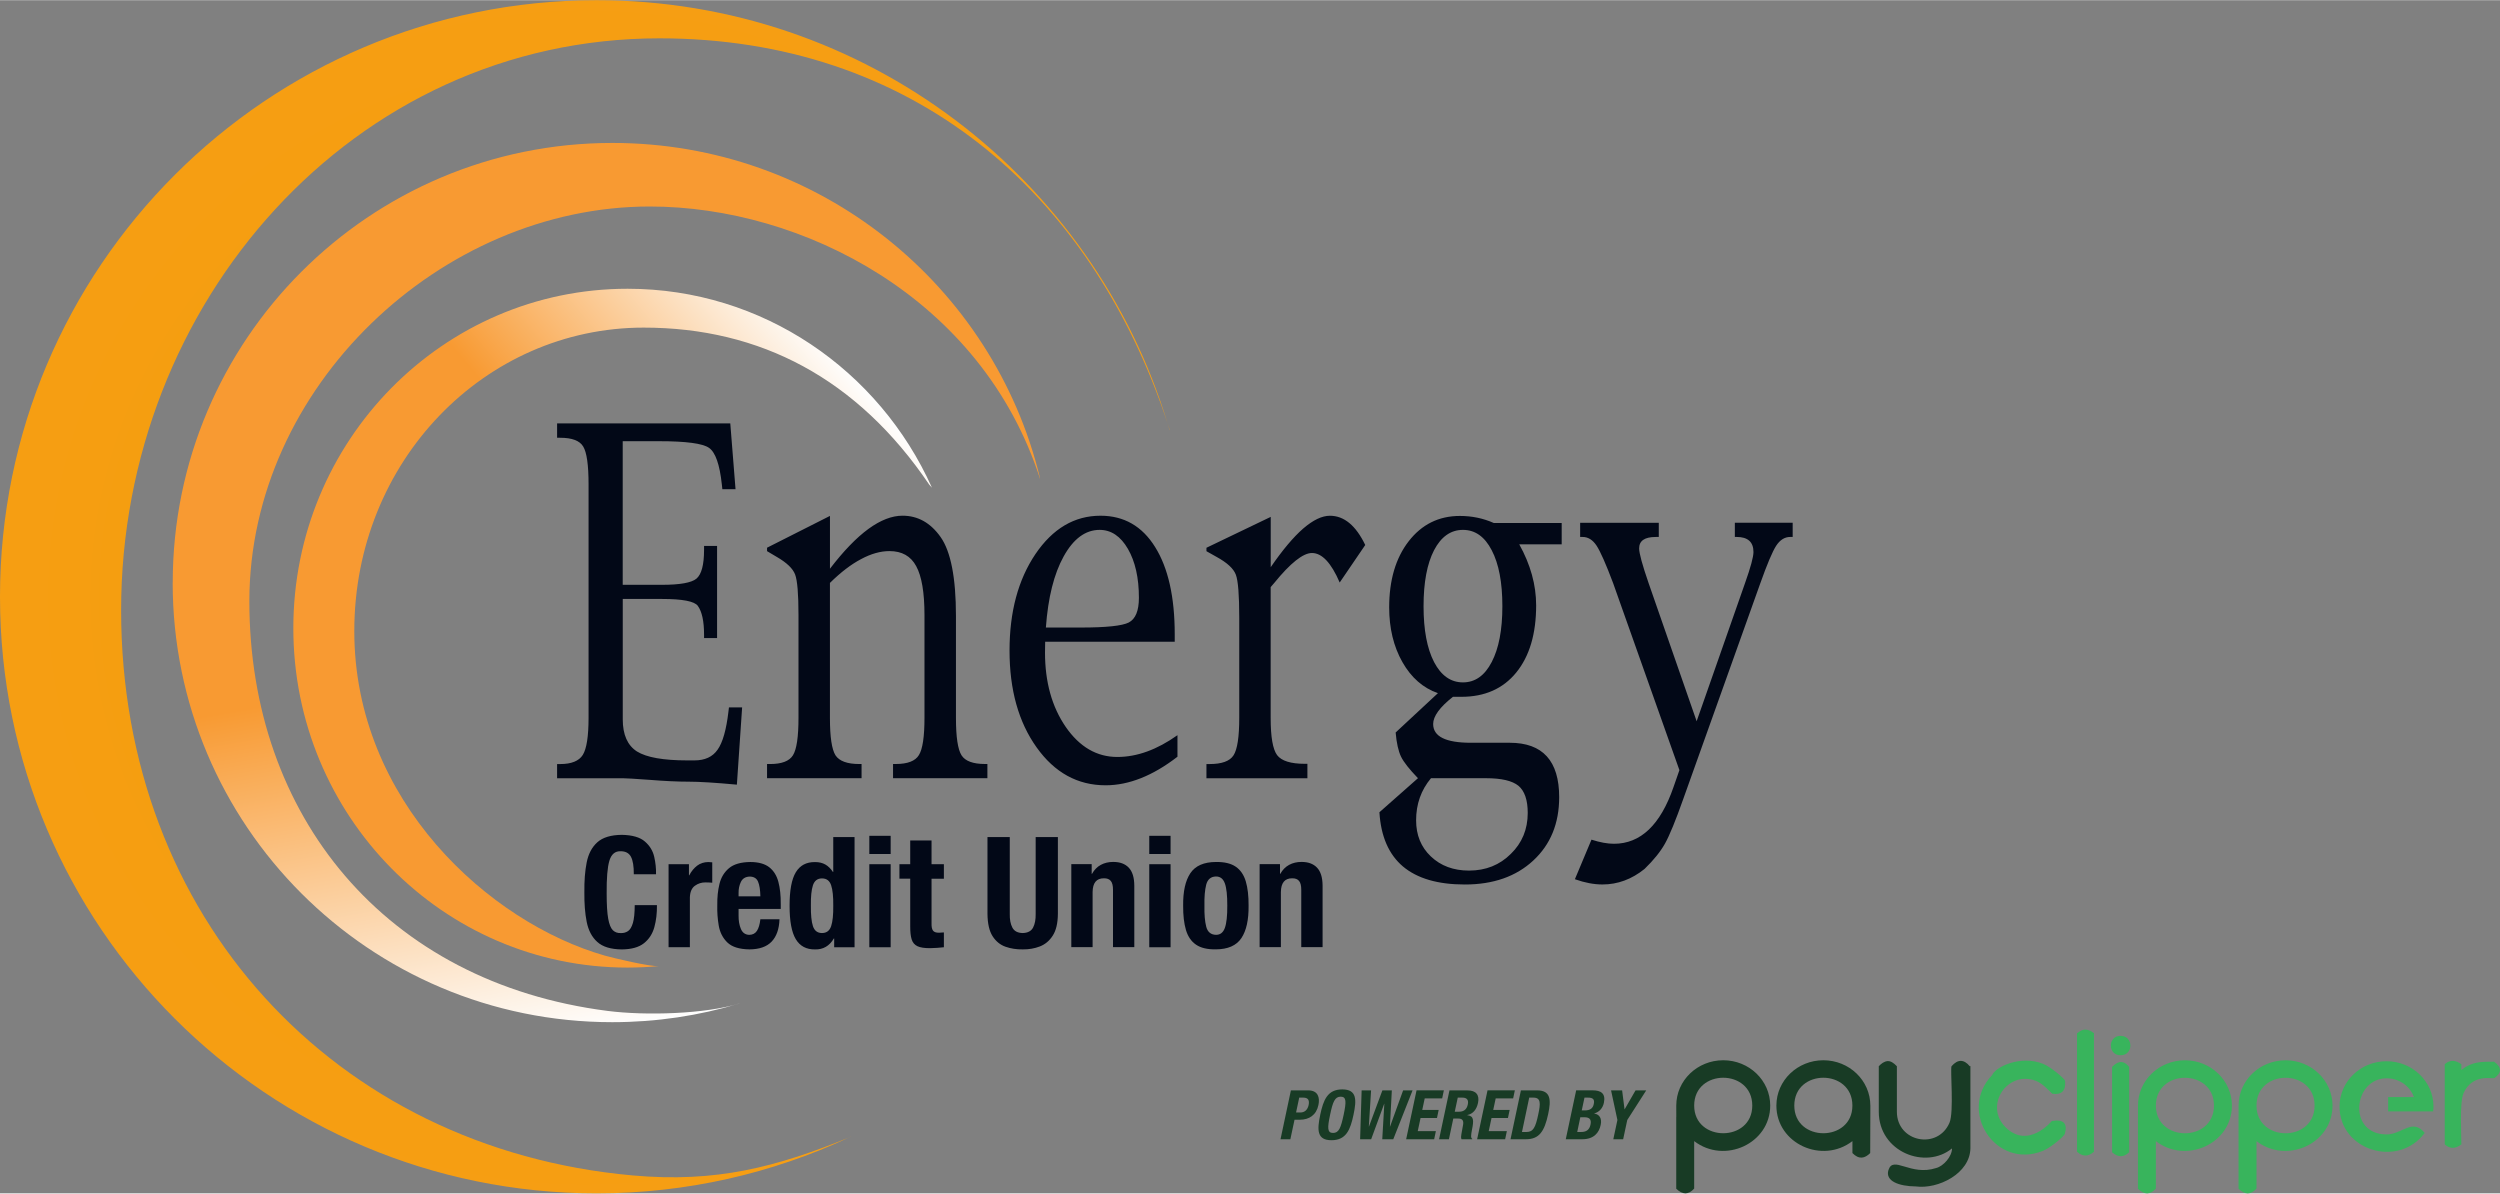 <?xml version="1.0" encoding="UTF-8"?>
<!DOCTYPE svg PUBLIC "-//W3C//DTD SVG 1.1//EN" "http://www.w3.org/Graphics/SVG/1.1/DTD/svg11.dtd">
<!-- Creator: CorelDRAW -->
<svg xmlns="http://www.w3.org/2000/svg" xml:space="preserve" width="2.943in" height="1.405in" version="1.1" style="shape-rendering:geometricPrecision; text-rendering:geometricPrecision; image-rendering:optimizeQuality; fill-rule:evenodd; clip-rule:evenodd"
viewBox="0 0 923.87 440.93"
 xmlns:xlink="http://www.w3.org/1999/xlink"
 xmlns:xodm="http://www.corel.com/coreldraw/odm/2003">
 <rect x="0" y="0" width="923.87" height="440.93" fill="#808080" stroke="none"/>
 <defs>
  <style type="text/css">
   <![CDATA[
    .fil6 {fill:#020817}
    .fil0 {fill:#183B25;fill-rule:nonzero}
    .fil2 {fill:#183B25;fill-rule:nonzero}
    .fil1 {fill:#38B45C;fill-rule:nonzero}
    .fil4 {fill:url(#id0)}
    .fil5 {fill:url(#id1)}
    .fil3 {fill:url(#id2)}
   ]]>
  </style>
  <linearGradient id="id0" gradientUnits="userSpaceOnUse" x1="254.41" y1="375.25" x2="197.98" y2="55.21">
   <stop offset="0" style="stop-opacity:1; stop-color:#FEFEFE"/>
   <stop offset="0.431" style="stop-opacity:1; stop-color:#F89A32"/>
   <stop offset="1" style="stop-opacity:1; stop-color:#F89A32"/>
  </linearGradient>
  <linearGradient id="id1" gradientUnits="userSpaceOnUse" xlink:href="#id0" x1="320.21" y1="143.88" x2="129.75" y2="303.7">
  </linearGradient>
  <radialGradient id="id2" gradientUnits="userSpaceOnUse" gradientTransform="matrix(0.99 -0 -0 -0.99 2 439)" cx="216.12" cy="220.47" r="816.41" fx="216.12" fy="220.47">
   <stop offset="0" style="stop-opacity:1; stop-color:#FEFEFE"/>
   <stop offset="0.071" style="stop-opacity:1; stop-color:#F59F0A"/>
   <stop offset="1" style="stop-opacity:1; stop-color:#F89A32"/>
  </radialGradient>
 </defs>
 <g id="Layer_x0020_1">
  <g id="_3021715697264">
   <g>
    <path class="fil0" d="M727.93 393.96c-2.21,-2.64 -4.42,-2.64 -6.75,0 -0.51,1.34 0.94,16.91 -0.74,20.86 -4.31,10.13 -19.45,7.23 -19.45,-4.05l0 -16.81c-1.23,-1.29 -2.33,-1.96 -3.44,-1.9 -1.23,0.12 -2.27,0.86 -3.25,1.9l0 16.81c0,14.89 17.28,21.55 27.06,13.56 0,3.01 -3.17,6.56 -5.83,7.24 -9.57,3.13 -15.89,-4.85 -17.67,0.8 -1.23,4.05 3.93,5.95 10.12,6.01 8.28,1.1 20.06,-4.79 20.18,-14.11l0 -30.37 -0.24 0.06zm-36.75 14.54c0,-9.26 -7.79,-16.75 -17.36,-16.75 -9.57,0 -17.36,7.48 -17.36,16.75 0,14.07 16.92,21.75 28.1,13.13l0 4.42c2.46,2.51 4.6,1.96 6.57,0 0,-5.89 0.06,-11.66 0.06,-17.55zm-6.63 0c0,13.63 -21.47,13.63 -21.47,0 0,-13.72 21.47,-13.72 21.47,0zm-58.47 0c0,-13.72 21.47,-13.72 21.47,0 0,13.63 -21.47,13.63 -21.47,0zm-6.63 4.23l0 26.5c2.34,2.27 4.54,2.27 6.63,-0.06l0 -17.54c11.19,8.62 28.1,0.94 28.1,-13.13 0,-9.27 -7.79,-16.75 -17.36,-16.75 -9.57,0 -17.36,7.48 -17.36,16.75 0,1.42 0,2.83 0.01,4.24l-0.01 -0.01z"/>
    <path class="fil1" d="M921.74 392.34l0.06 -0.06c-4.78,0 -8.33,-0.08 -12.21,3.07l0 -2.15c-1.96,-1.35 -3.99,-1.9 -6.14,0l0 29.63c1.9,1.72 3.93,1.72 6.14,0 0,-3.75 -0.68,-15.58 0.8,-18.9 3.24,-7.27 10.45,-5.27 11.41,-5.58 2.82,-2.02 2.7,-4.05 -0.06,-6.01zm-39.2 18.3l16.63 0c0.06,-0.67 0.12,-1.17 0.12,-1.84l0 0.06c0,-9.26 -7.79,-16.75 -17.36,-16.75 -9.57,0 -17.36,7.49 -17.36,16.75 0,16.28 21.77,22.89 31.47,9.75 -4.54,-5.59 -8.4,0.55 -14.05,0.55 -14.66,0 -12.33,-20.74 -0.06,-20.74 4.66,0 8.65,2.82 10.12,6.93l-9.51 0 0 5.28zm-98.9 -20.73c4.88,0 4.84,-7.18 0,-7.18 -4.76,0 -4.79,7.18 0,7.18zm-3.13 4.29l0 31.54c2.15,1.96 4.3,1.96 6.32,0l0 -31.54c-1.84,-2.21 -3.74,-2.58 -6.32,0zm-12.95 -12.45l0 43.81c1.96,1.78 4.05,1.96 6.26,0l0 -43.81c-3.8,-2.97 -5.82,0 -6.26,0zm-31.35 15.46c-12.84,13.32 1.26,35.02 18.71,28.04 2.67,-1.07 7.32,-4.88 8.1,-6.2 1.17,-3.99 -0.43,-5.58 -4.78,-4.85 -0,0 -8.74,10.65 -17.12,2.27 -8.06,-8.06 0.8,-21.23 11.35,-17.06 2.39,0.98 4.05,2.94 5.95,4.72 3.5,0.49 5.09,-1.1 4.72,-4.85 -0.45,-0.95 -5.27,-5.07 -8.1,-6.2 -8.52,-3.41 -17.7,1.28 -18.83,4.11zm97.67 11.3c0,-13.72 21.47,-13.72 21.47,0 0,13.63 -21.47,13.63 -21.47,0zm-6.63 4.23l0 26.5c2.33,2.27 4.54,2.27 6.63,-0.06l0 -17.54c11.19,8.62 28.1,0.94 28.1,-13.13 0,-9.27 -7.79,-16.75 -17.36,-16.75 -9.57,0 -17.36,7.48 -17.36,16.75 0,1.42 0,2.83 0.01,4.24l-0.01 -0.01zm-30.55 -4.23c0,-13.72 21.47,-13.72 21.47,0 0,13.63 -21.47,13.63 -21.47,0zm-6.63 4.23l0 26.5c2.34,2.27 4.54,2.27 6.63,-0.06l0 -17.54c11.18,8.62 28.1,0.94 28.1,-13.13 0,-9.27 -7.79,-16.75 -17.36,-16.75 -9.57,0 -17.36,7.48 -17.36,16.75 0,1.42 0,2.83 0.01,4.24l-0.01 -0.01z"/>
   </g>
   <path class="fil2" d="M473.21 420.94l3.64 0 1.54 -7.21 1.95 0c3.44,0 6.1,-1.7 6.88,-5.44 0.58,-2.71 -0.1,-5.41 -3.79,-5.41l-6.38 0 -3.84 18.06zm6.91 -15.38l1.52 0c1.82,0 2.33,1.01 1.95,2.78 -0.41,1.85 -1.57,2.71 -3.01,2.71l-1.62 0 1.16 -5.49zm7.77 6.35c-1.16,5.49 -1.31,9.39 4.15,9.39 5.46,0 6.98,-3.9 8.14,-9.39 1.16,-5.49 1.32,-9.39 -4.15,-9.39 -5.46,0 -6.98,3.9 -8.15,9.39zm3.64 0c1.01,-4.83 1.77,-6.7 3.92,-6.7 2.15,0 2.1,1.87 1.09,6.7 -1.04,4.86 -1.77,6.7 -3.92,6.7 -2.15,0 -2.12,-1.85 -1.09,-6.7zm11.11 9.03l4.07 0 4.81 -13.1 0.05 0 -0.76 13.1 4.07 0 7.13 -18.06 -3.49 0 -4.83 13.36 -0.05 0 0.71 -13.36 -3.49 0 -4.96 13.36 -0.05 0 0.83 -13.36 -3.49 0 -0.56 18.06zm20.84 -18.06l-3.84 18.06 10.35 0 0.63 -2.99 -6.7 0 1.04 -4.86 6.07 0 0.63 -2.99 -6.07 0 0.91 -4.25 6.45 0 0.63 -2.98 -10.09 0zm15.23 2.68l1.72 0c1.64,0 2.35,0.83 2,2.5 -0.4,1.95 -1.57,2.71 -3.31,2.71l-1.52 0 1.11 -5.21zm-6.91 15.38l3.64 0 1.62 -7.64 1.95 0c1.47,0 1.92,0.86 1.67,2.28l-0.63 3.47c-0.13,0.71 -0.2,1.39 0.05,1.9l3.95 0 0.02 -0.15c-0.61,-0.35 -0.48,-1.34 -0.13,-3.24 0.78,-3.82 0.68,-5.19 -1.72,-5.51l0 -0.05c2.15,-0.43 3.44,-2.05 3.97,-4.45 0.66,-3.09 -0.84,-4.65 -3.82,-4.65l-6.73 0 -3.84 18.06zm17.91 -18.06l-3.84 18.06 10.35 0 0.63 -2.99 -6.7 0 1.04 -4.86 6.07 0 0.63 -2.99 -6.07 0 0.91 -4.25 6.45 0 0.63 -2.98 -10.09 0zm8.5 18.06l5.74 0c4.83,0 6.8,-2.88 8.17,-9.28 1.14,-5.31 0.96,-8.78 -4.1,-8.78l-5.97 0 -3.84 18.06zm6.91 -15.38l1.54 0c2.78,0 2.68,2.1 1.8,6.2 -1.04,4.91 -1.87,6.5 -4.4,6.5l-1.62 0 2.68 -12.7zm13.51 15.38l6.15 0c4.25,0 6.17,-2.45 6.75,-5.29 0.53,-2.4 -0.46,-3.92 -2.38,-4.2l0 -0.05c1.9,-0.51 3.16,-2 3.57,-3.95 0.73,-3.47 -1.16,-4.58 -4.15,-4.58l-6.1 0 -3.84 18.06zm6.91 -15.38l1.32 0c1.8,0 2.5,0.63 2.12,2.35 -0.35,1.7 -1.42,2.38 -3.41,2.38l-1.04 0 1.01 -4.73zm-1.54 7.26l1.57 0c1.59,0 2.66,0.61 2.2,2.71 -0.43,2.1 -1.75,2.73 -3.49,2.73l-1.42 0 1.14 -5.44zm11.36 -9.94l2.35 10.95 -1.52 7.11 3.64 0 1.52 -7.11 7.01 -10.95 -3.95 0 -4.02 6.98 -0.05 0 -0.89 -6.98 -4.1 0z"/>
  </g>
  <g id="_3021715699088">
   <path class="fil3" d="M-0 220.47c0,121.76 98.71,220.47 220.47,220.47l0 0c33.33,0 64.92,-7.4 93.24,-20.63l0 0c-26.82,10.91 -49.04,16.79 -79.98,14l0 0c-110.23,-9.94 -188.97,-95.51 -188.97,-208.86l0 0c0,-113.36 85.56,-211.35 198.92,-211.35l0 0c92.66,0 159.18,55.78 187.8,142.29l0 0c-27.45,-90.5 -111.53,-156.38 -211.01,-156.38 -121.76,0 -220.47,98.71 -220.47,220.47zm432.25 -61.47l-0.01 -0.28c-0.25,-0.78 -0.5,-1.56 -0.76,-2.34l0 0c0.26,0.87 0.52,1.74 0.78,2.62zm-118.54 261.3c0.19,-0.08 0.37,-0.15 0.56,-0.23l0 0 0.14 -0.1c-0.23,0.11 -0.47,0.22 -0.7,0.33l0 0z"/>
   <path class="fil4" d="M63.81 215.22c0,89.72 72.74,162.46 162.46,162.46l0 0c16.33,0 32.1,-2.41 46.97,-6.9l0 0 -0 -0.02c-12.78,3.96 -34.7,4.54 -48.62,2.77l0 0c-82.33,-10.5 -132.47,-72.18 -132.47,-151.4l0 0c0,-79.22 70.81,-145.88 147.95,-145.88l0 0c56.36,0 122.66,33.71 144.22,100.57l0 0 0 -0.28c-17.25,-71.21 -81.52,-123.78 -158.03,-123.78 -89.72,0 -162.46,72.73 -162.46,162.46z"/>
   <path class="fil5" d="M231.93 357.5l0.17 0c3.62,-0.01 7.21,-0.17 10.75,-0.49l0 0 0.54 -0.07c-3.1,0.29 -16.85,-3 -19.89,-3.86l0 0c-42.55,-12.16 -92.57,-57.1 -92.57,-119.91l0 0c0,-62.8 48.22,-112.17 106.93,-112.17l0 0c43.02,0 79.01,18.79 105.53,58.02l0 0 1.01 1.14c-19.44,-43.37 -62.49,-73.52 -112.48,-73.52l0 0c-68.22,0 -123.52,56.16 -123.52,125.43 0,69.27 55.3,125.43 123.52,125.43z"/>
   <path class="fil6" d="M242.43 323.01l-8.21 0c0.02,-2.95 -0.33,-5.11 -1.06,-6.47 -0.74,-1.37 -2.02,-2.04 -3.84,-2.03 -2.03,-0.06 -3.41,1.11 -4.13,3.52 -0.72,2.41 -1.05,6.47 -1,12.17 -0,4.06 0.19,7.14 0.57,9.25 0.39,2.11 0.97,3.53 1.74,4.27 0.78,0.74 1.75,1.08 2.93,1.03 1,0.03 1.88,-0.21 2.65,-0.73 0.77,-0.52 1.37,-1.52 1.81,-3.02 0.44,-1.5 0.66,-3.69 0.67,-6.58l8.21 0c0.04,2.97 -0.28,5.68 -0.96,8.15 -0.68,2.46 -1.96,4.44 -3.84,5.93 -1.88,1.49 -4.59,2.25 -8.15,2.29 -4.05,-0.03 -7.07,-0.94 -9.07,-2.74 -2,-1.79 -3.31,-4.27 -3.94,-7.44 -0.63,-3.17 -0.91,-6.82 -0.86,-10.99 -0.05,-4.16 0.23,-7.82 0.86,-10.99 0.63,-3.17 1.94,-5.64 3.94,-7.44 2,-1.79 5.02,-2.71 9.07,-2.74 3.85,0.07 6.69,0.89 8.49,2.46 1.81,1.56 2.96,3.46 3.46,5.68 0.5,2.22 0.72,4.36 0.66,6.41z"/>
   <path class="fil6" d="M247.07 349.99l0 -30.69 7.53 0 0 4.11 0.11 0c0.79,-1.51 1.76,-2.69 2.92,-3.57 1.15,-0.88 2.54,-1.32 4.16,-1.34 0.47,0 0.95,0.04 1.42,0.11l0 7.53c-0.82,-0.07 -1.63,-0.11 -2.46,-0.11 -1.44,-0.03 -2.75,0.38 -3.93,1.22 -1.18,0.84 -1.81,2.28 -1.88,4.3l0 18.43 -7.87 0z"/>
   <path class="fil6" d="M288.51 335.84l-15.57 0 0 2.45c-0.02,1.87 0.26,3.51 0.85,4.91 0.58,1.41 1.6,2.14 3.03,2.21 1.29,0 2.26,-0.5 2.9,-1.47 0.64,-0.98 1.06,-2.4 1.27,-4.29l7.07 0c-0.12,3.58 -1.08,6.33 -2.89,8.24 -1.8,1.9 -4.54,2.87 -8.23,2.89 -3.74,-0.06 -6.45,-0.91 -8.15,-2.56 -1.69,-1.65 -2.75,-3.72 -3.18,-6.21 -0.43,-2.5 -0.61,-5.05 -0.54,-7.66 -0.04,-2.79 0.22,-5.38 0.81,-7.77 0.58,-2.39 1.76,-4.33 3.52,-5.81 1.76,-1.48 4.39,-2.24 7.88,-2.28 3.03,0.01 5.36,0.66 7,1.94 1.63,1.28 2.76,3.08 3.37,5.41 0.62,2.32 0.9,5.06 0.87,8.22l0 1.77zm-15.57 -4.67l8.05 0c-0.04,-2.35 -0.32,-4.15 -0.85,-5.41 -0.52,-1.25 -1.57,-1.89 -3.15,-1.89 -1.54,0.08 -2.61,0.74 -3.2,1.98 -0.59,1.25 -0.88,2.62 -0.85,4.12l0 1.2z"/>
   <path class="fil6" d="M299.66 334.64c-0.04,3.34 0.21,5.86 0.76,7.55 0.56,1.69 1.67,2.54 3.34,2.55 1.7,-0 2.82,-0.86 3.39,-2.55 0.56,-1.69 0.82,-4.21 0.78,-7.55 0.04,-3.34 -0.22,-5.86 -0.78,-7.55 -0.56,-1.69 -1.69,-2.54 -3.39,-2.54 -1.67,0 -2.78,0.86 -3.34,2.54 -0.56,1.7 -0.81,4.21 -0.76,7.55zm8.61 15.35l0 -3.25 -0.12 0c-1.63,2.77 -3.95,4.13 -6.95,4.05 -3.22,0.04 -5.59,-1.23 -7.12,-3.79 -1.54,-2.57 -2.3,-6.69 -2.29,-12.35 -0.01,-5.67 0.75,-9.78 2.29,-12.35 1.54,-2.57 3.91,-3.83 7.12,-3.79 1.47,-0.01 2.74,0.3 3.8,0.9 1.06,0.61 2,1.52 2.81,2.75l0.12 0 0 -12.89 7.87 0 0 40.73 -7.53 0z"/>
   <path class="fil6" d="M321.26 319.3l7.88 0 0 30.69 -7.88 0 0 -30.69zm0 -10.49l7.88 0 0 6.72 -7.88 0 0 -6.72z"/>
   <path class="fil6" d="M336.37 319.3l0 -8.78 7.88 0 0 8.78 4.56 0 0 5.36 -4.56 0 0 16.6c-0.03,1.19 0.15,2.05 0.54,2.58 0.38,0.53 1.13,0.8 2.25,0.78 0.65,-0.01 1.24,-0.05 1.77,-0.11l0 5.48c-1.66,0.19 -3.37,0.31 -5.13,0.34 -2.03,0.01 -3.57,-0.22 -4.63,-0.72 -1.06,-0.5 -1.77,-1.33 -2.15,-2.52 -0.37,-1.18 -0.54,-2.81 -0.53,-4.87l0 -17.57 -3.99 0 0 -5.36 3.99 0z"/>
   <path class="fil6" d="M364.94 309.26l8.22 0 0 28.41c-0.05,2.07 0.28,3.75 0.96,5.05 0.68,1.31 1.95,1.98 3.82,2.02 1.87,-0.05 3.15,-0.72 3.83,-2.02 0.68,-1.3 1,-2.98 0.96,-5.05l0 -28.41 8.21 0 0 28.41c-0.03,3.43 -0.66,6.1 -1.89,8.01 -1.22,1.92 -2.81,3.25 -4.78,4.01 -1.96,0.76 -4.08,1.12 -6.34,1.09 -2.26,0.04 -4.37,-0.29 -6.34,-0.98 -1.96,-0.69 -3.56,-1.99 -4.78,-3.89 -1.22,-1.91 -1.85,-4.65 -1.89,-8.24l0 -28.41z"/>
   <path class="fil6" d="M395.9 349.96l0 -30.69 7.53 0 0 3.59 0.12 0c0.84,-1.51 1.94,-2.61 3.28,-3.33 1.35,-0.72 2.86,-1.07 4.53,-1.07 2.48,-0.01 4.39,0.68 5.75,2.1 1.36,1.41 2.05,3.62 2.07,6.63l0 22.76 -7.87 0 0 -21.16c0.01,-1.53 -0.26,-2.63 -0.81,-3.3 -0.54,-0.67 -1.39,-1 -2.56,-0.98 -2.73,-0.02 -4.12,1.67 -4.17,5.08l0 20.36 -7.87 0z"/>
   <path class="fil6" d="M424.71 319.3l7.87 0 0 30.69 -7.87 0 0 -30.69zm0 -10.49l7.87 0 0 6.72 -7.87 0 0 -6.72z"/>
   <path class="fil6" d="M437.23 334.62c-0.06,-5.26 0.83,-9.26 2.67,-12 1.84,-2.74 4.98,-4.12 9.42,-4.14 3.13,-0.05 5.58,0.53 7.34,1.74 1.77,1.21 3,3.03 3.72,5.44 0.71,2.41 1.06,5.4 1.03,8.96 0.06,5.27 -0.83,9.27 -2.67,12.01 -1.84,2.74 -4.98,4.12 -9.42,4.14 -3.13,0.05 -5.58,-0.53 -7.34,-1.74 -1.77,-1.21 -3.01,-3.03 -3.72,-5.44 -0.71,-2.41 -1.06,-5.4 -1.03,-8.97zm7.87 0c-0.07,3.2 0.15,5.78 0.65,7.74 0.5,1.97 1.7,2.98 3.57,3.04 1.57,0.03 2.68,-0.81 3.31,-2.52 0.63,-1.72 0.94,-4.47 0.91,-8.26 0.02,-3.79 -0.28,-6.54 -0.91,-8.26 -0.63,-1.71 -1.73,-2.55 -3.31,-2.52 -1.87,0.05 -3.06,1.07 -3.57,3.03 -0.5,1.97 -0.72,4.55 -0.65,7.74z"/>
   <path class="fil6" d="M465.49 349.96l0 -30.69 7.53 0 0 3.59 0.11 0c0.84,-1.51 1.94,-2.61 3.29,-3.33 1.35,-0.72 2.86,-1.07 4.53,-1.07 2.47,-0.01 4.39,0.68 5.74,2.1 1.36,1.41 2.05,3.62 2.07,6.63l0 22.76 -7.88 0 0 -21.16c0.01,-1.53 -0.26,-2.63 -0.81,-3.3 -0.54,-0.67 -1.4,-1 -2.56,-0.98 -2.72,-0.02 -4.11,1.67 -4.16,5.08l0 20.36 -7.87 0z"/>
   <path class="fil6" d="M620.63 284.56l-24.5 -69.12c-2.67,-7.1 -4.71,-11.71 -6.12,-13.86 -1.42,-2.14 -3.13,-3.21 -5.13,-3.21l-0.94 0 0 -5.24 29.06 0 0 5.24 -1.13 0c-4.09,0 -6.13,1.41 -6.13,4.22 0,1.8 1.17,6.08 3.5,12.84l17.75 51.04 17.88 -51.04c2.08,-5.86 3.12,-9.69 3.12,-11.49 0,-3.72 -2.08,-5.58 -6.25,-5.58l-0.63 0 0 -5.24 21.37 0 0 5.24 -0.87 0c-2.09,0 -3.83,1.1 -5.25,3.29 -1.37,2.14 -3.34,6.79 -5.88,13.94l-28.43 79.6c-2.83,8 -5.08,13.49 -6.75,16.48 -1.67,2.99 -4.19,6.11 -7.56,9.38 -4.75,3.83 -9.94,5.74 -15.56,5.74 -3.16,0 -6.56,-0.65 -10.18,-1.94l6.13 -14.62c3.13,1.01 5.89,1.52 8.31,1.52 4.91,0 9.21,-1.74 12.88,-5.23 3.66,-3.49 6.71,-8.73 9.12,-15.71l2.18 -6.26zm-91.81 2.96c-3.67,4.39 -5.5,9.57 -5.5,15.55 0,5.46 1.81,9.91 5.44,13.35 3.67,3.49 8.37,5.24 14.13,5.24 6.16,0 11.31,-2.06 15.43,-6.17 4.17,-4.05 6.25,-9.1 6.25,-15.13 0,-4.79 -1.15,-8.14 -3.44,-10.05 -2.29,-1.86 -6.29,-2.79 -12,-2.79l-20.31 0zm11.81 -35.41c4.5,0 8.04,-2.51 10.63,-7.52 2.62,-5.01 3.94,-11.89 3.94,-20.62 0,-8.79 -1.31,-15.69 -3.94,-20.7 -2.59,-5.01 -6.13,-7.52 -10.63,-7.52 -4.5,0 -8.06,2.51 -10.68,7.52 -2.59,5.01 -3.88,11.91 -3.88,20.7 0,8.73 1.29,15.61 3.88,20.62 2.62,5.01 6.18,7.52 10.68,7.52zm-16.62 35.41c-3.16,-3.27 -5.25,-5.91 -6.25,-7.94 -1,-2.08 -1.67,-5.07 -2,-8.96l15.62 -14.53c-5.5,-1.91 -9.87,-5.74 -13.13,-11.49 -3.25,-5.74 -4.88,-12.48 -4.88,-20.2 0,-10.08 2.4,-18.22 7.19,-24.42 4.84,-6.25 11.15,-9.38 18.94,-9.38 4.45,0 8.64,0.87 12.56,2.62l25.06 0 0 7.86 -15.69 0c4.17,7.49 6.25,15.01 6.25,22.56 0,10.54 -2.46,18.82 -7.37,24.84 -4.87,5.97 -11.63,8.96 -20.25,8.96l-3.13 0c-4.87,3.83 -7.31,7.19 -7.31,10.05 0,4.62 4.64,6.93 13.94,6.93l14.38 0c12.16,0 18.25,6.7 18.25,20.11 0,9.69 -3.19,17.49 -9.56,23.4 -6.37,5.92 -14.81,8.87 -25.31,8.87 -9.96,0 -17.58,-2.22 -22.87,-6.67 -5.25,-4.46 -8.15,-11.13 -8.69,-20.03l14.25 -12.59zm-54.44 -70.64l0 48.33c0,7.05 0.79,11.64 2.38,13.78 1.63,2.14 5.04,3.21 10.26,3.21l0.94 0 0 5.33 -37.31 0 0 -5.24 1.13 0c4.54,0 7.49,-1.07 8.87,-3.21 1.42,-2.19 2.12,-6.81 2.12,-13.86l0 -37.09c0,-8.34 -0.42,-13.6 -1.25,-15.8 -0.83,-2.25 -3.21,-4.45 -7.12,-6.59l-3.75 -2.11 0 -1.27 23.75 -11.41 0 18.59c4.38,-6.37 8.38,-11.13 12,-14.28 3.66,-3.15 6.95,-4.73 9.87,-4.73 5.25,0 9.6,3.61 13.06,10.81l-9.44 13.86c-3.13,-7.26 -6.54,-10.9 -10.25,-10.9 -3.29,0 -7.94,3.69 -13.94,11.07 -0.17,0.17 -0.61,0.68 -1.31,1.52zm-83.06 14.96l12.94 0c9.33,0 15.23,-0.62 17.68,-1.86 2.5,-1.3 3.75,-4.34 3.75,-9.13 0,-7.38 -1.36,-13.41 -4.06,-18.08 -2.71,-4.68 -6.19,-7.01 -10.44,-7.02 -5.25,0 -9.69,3.27 -13.31,9.81 -3.59,6.48 -5.77,15.24 -6.57,26.28zm48.62 39.8l0 7.94c-9.12,7.05 -17.98,10.56 -26.56,10.56 -10.34,0 -18.84,-4.67 -25.5,-14.02 -6.67,-9.35 -10,-21.26 -10,-35.75 0,-14.31 3.18,-26.19 9.56,-35.66 6.42,-9.46 14.43,-14.19 24.06,-14.19 8.66,0 15.39,3.86 20.18,11.57 4.83,7.72 7.25,18.48 7.25,32.28l0 2.71 -47.88 0c-0.04,1.92 -0.06,3.24 -0.06,3.97 0,10.93 2.56,20.11 7.68,27.55 5.12,7.38 11.47,11.07 19.06,11.07 7.25,0 14.64,-2.68 22.18,-8.03zm-128.43 -56.28l0 49.85c0,7.05 0.68,11.67 2.06,13.86 1.42,2.14 4.35,3.21 8.82,3.21l0.81 0 0 5.24 -34.93 0 0 -5.24 1.12 0c4.29,0 7.1,-1.07 8.44,-3.21 1.38,-2.19 2.06,-6.81 2.06,-13.86l0 -38.02c0,-7.78 -0.42,-12.76 -1.25,-14.96 -0.83,-2.2 -3.1,-4.37 -6.81,-6.51l-3.56 -2.11 0 -1.27 23.25 -11.75 0 19.52c5,-6.53 9.73,-11.43 14.19,-14.7 4.5,-3.27 8.7,-4.9 12.62,-4.9 5.66,0 10.35,2.62 14.06,7.86 3.79,5.35 5.69,15.1 5.69,29.23l0 37.6c0,7.05 0.68,11.67 2.06,13.86 1.37,2.14 4.27,3.21 8.69,3.21l0.87 0 0 5.24 -34.87 0 0 -5.24 1 0c4.38,0 7.23,-1.1 8.56,-3.3 1.37,-2.2 2.06,-6.79 2.06,-13.78l0 -37.94c0,-8.34 -1.02,-14.36 -3.06,-18.09 -2,-3.72 -5.29,-5.57 -9.87,-5.57 -3.33,0 -6.84,0.99 -10.5,2.96 -3.67,1.92 -7.5,4.85 -11.5,8.79zm-76.56 5.92l0 44.53c0,5.63 1.75,9.58 5.25,11.83 3.54,2.2 9.75,3.3 18.62,3.3l2.62 0c3.88,0 6.73,-1.32 8.56,-3.97 1.88,-2.65 3.21,-7.32 4,-14.03l0.19 -1.6 4.87 0 -1.94 28.56c-7.96,-0.73 -13.88,-1.1 -17.75,-1.1 -4.12,0 -8.98,-0.23 -14.56,-0.68 -5.46,-0.4 -8.75,-0.59 -9.88,-0.59l-24.25 0 0 -5.24 1.13 0c4.16,0 6.95,-1.13 8.37,-3.38 1.42,-2.31 2.12,-6.87 2.13,-13.69l0 -86.27c0,-7.21 -0.67,-11.89 -2,-14.03 -1.29,-2.14 -4.12,-3.21 -8.5,-3.21l-1.13 0 0 -5.32 64 0 1.94 24.33 -4.87 0 -0.19 -1.77c-0.79,-7.38 -2.37,-11.89 -4.75,-13.52 -2.34,-1.63 -8.48,-2.45 -18.44,-2.45l-13.44 0 0 53.07 14.5 0c6.66,0 10.91,-0.76 12.75,-2.28 1.87,-1.57 2.81,-5.13 2.81,-10.65l0 -1.44 4.81 0 0 34.05 -4.81 0 0 -1.27c0,-4.95 -0.77,-8.51 -2.31,-10.64 -1.25,-1.69 -5.66,-2.54 -13.25,-2.54l-14.5 0z"/>
  </g>
 </g>
</svg>
